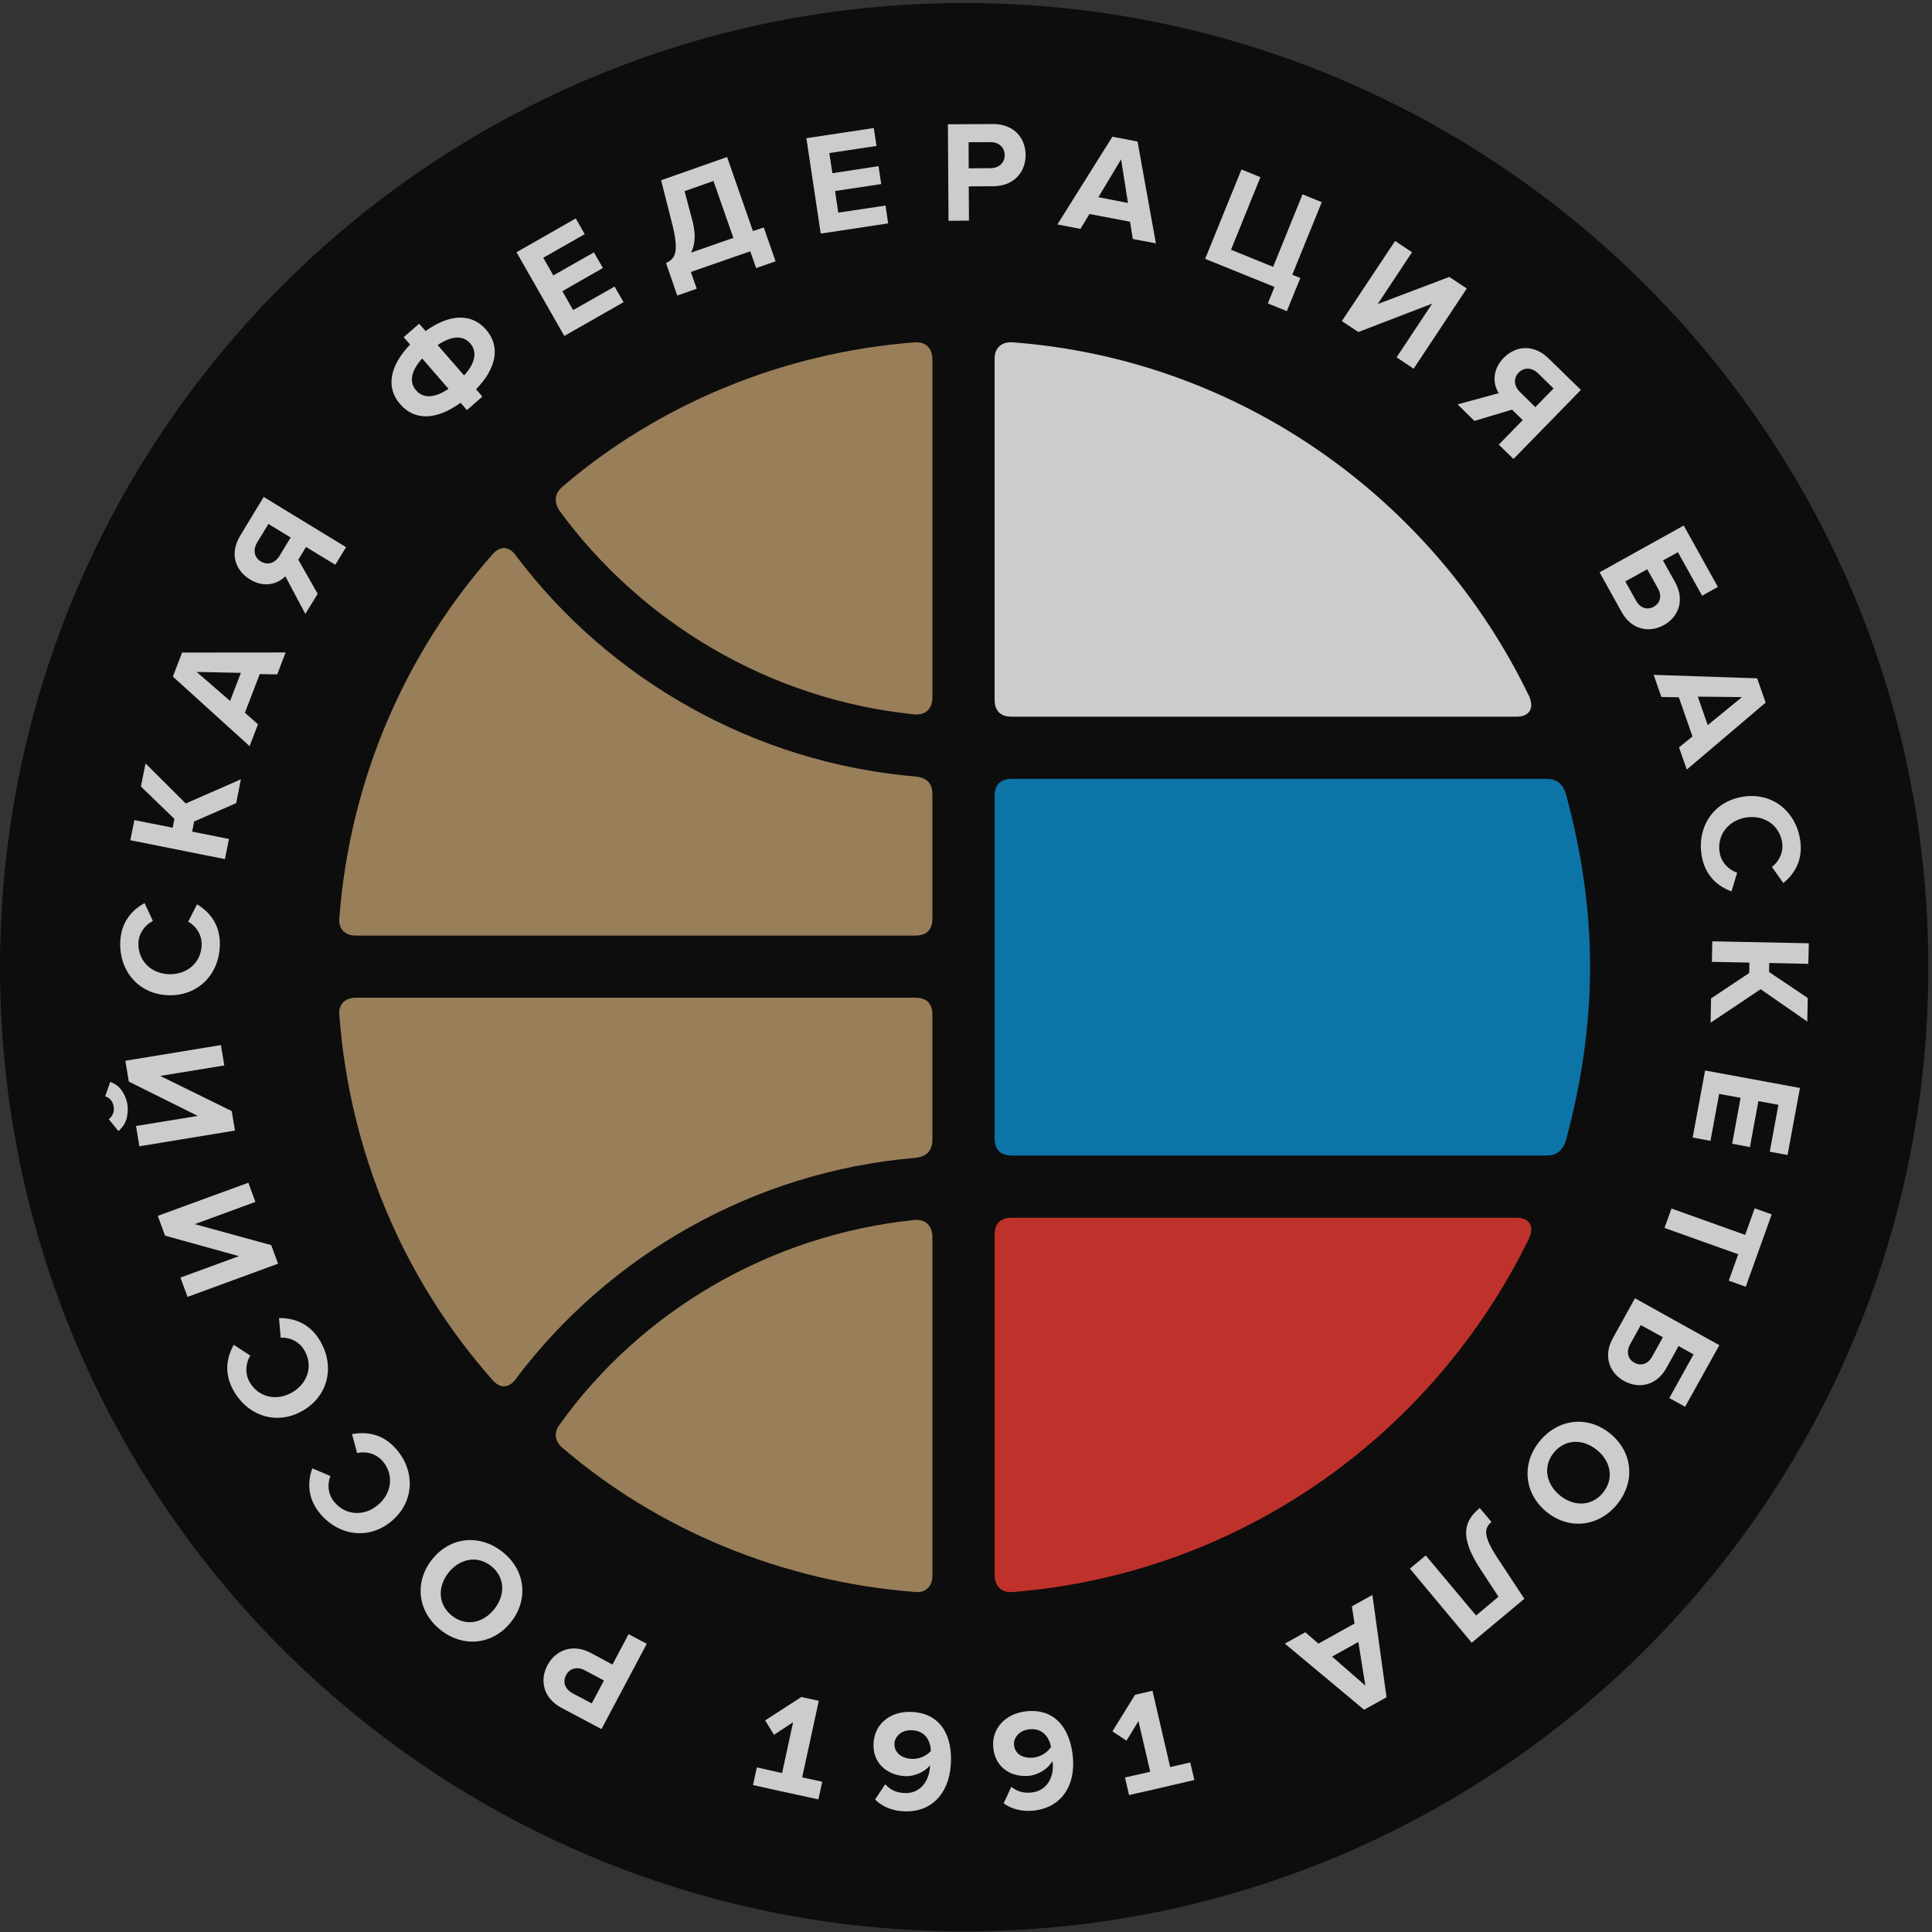 <svg width="63" height="63" viewBox="0 0 63 63" fill="none" xmlns="http://www.w3.org/2000/svg">
<rect x="0" y="0" width="63" height="63" fill="#333333" stroke="none"/>
<g opacity="0.75">
<path d="M62.881 31.541C62.881 48.904 48.803 62.979 31.441 62.979C14.075 62.979 0 48.904 0 31.541C0 14.176 14.075 0.098 31.441 0.098C48.803 0.098 62.881 14.176 62.881 31.541Z" fill="black"/>
<path d="M21.09 53.602L19.613 56.383L18.311 55.691C17.708 55.371 17.594 54.787 17.853 54.3C18.111 53.816 18.665 53.582 19.264 53.899L19.972 54.279L20.497 53.288L21.09 53.602ZM18.46 54.621C18.334 54.855 18.435 55.087 18.667 55.215L19.296 55.546L19.695 54.799L19.067 54.465C18.832 54.339 18.582 54.392 18.46 54.621Z" fill="white"/>
<path d="M16.664 52.891C16.078 53.634 15.116 53.74 14.372 53.155C13.622 52.564 13.498 51.602 14.085 50.858C14.669 50.112 15.633 50.011 16.383 50.603C17.126 51.187 17.251 52.147 16.664 52.891ZM14.623 51.285C14.261 51.748 14.282 52.329 14.739 52.688C15.193 53.047 15.76 52.93 16.124 52.464C16.486 52.006 16.467 51.425 16.015 51.065C15.56 50.707 14.986 50.827 14.623 51.285Z" fill="white"/>
<path d="M12.785 49.588C12.053 50.218 11.075 50.094 10.458 49.38C10.007 48.856 10.031 48.305 10.184 47.88L10.774 48.132C10.664 48.402 10.698 48.747 10.911 48.989C11.281 49.425 11.887 49.453 12.336 49.066C12.785 48.679 12.848 48.073 12.475 47.644C12.264 47.397 11.925 47.314 11.645 47.383L11.479 46.765C11.923 46.684 12.471 46.731 12.923 47.257C13.541 47.969 13.518 48.956 12.785 49.588Z" fill="white"/>
<path d="M9.886 45.993C9.052 46.484 8.112 46.192 7.634 45.378C7.28 44.782 7.4 44.242 7.624 43.853L8.161 44.204C8.01 44.449 7.978 44.794 8.144 45.075C8.434 45.568 9.022 45.702 9.536 45.399C10.049 45.097 10.214 44.517 9.924 44.028C9.758 43.745 9.445 43.602 9.152 43.621L9.099 42.981C9.553 42.977 10.084 43.124 10.437 43.722C10.918 44.534 10.72 45.502 9.886 45.993Z" fill="white"/>
<path d="M9.067 41.207L6.116 42.29L5.884 41.66L7.792 40.961L5.382 40.293L5.145 39.647L8.099 38.567L8.329 39.193L6.351 39.918L8.844 40.602L9.067 41.207Z" fill="white"/>
<path d="M5.509 32.454C4.542 32.433 3.9 31.688 3.92 30.749C3.936 30.055 4.32 29.663 4.716 29.449L4.985 30.032C4.731 30.157 4.52 30.434 4.513 30.758C4.501 31.33 4.931 31.755 5.521 31.767C6.117 31.78 6.564 31.377 6.576 30.806C6.583 30.479 6.392 30.191 6.136 30.056L6.426 29.488C6.812 29.722 7.184 30.125 7.169 30.818C7.15 31.762 6.473 32.474 5.509 32.454Z" fill="white"/>
<path d="M9.04 21.991L8.47 21.981L7.986 23.241L8.412 23.619L8.139 24.331L5.637 22.063L5.938 21.279L9.313 21.276L9.04 21.991ZM6.413 21.911L7.503 22.857L7.854 21.941L6.413 21.911Z" fill="white"/>
<path d="M9.957 20.019L9.305 18.792C9.06 19.038 8.624 19.184 8.15 18.893C7.649 18.588 7.492 18.025 7.835 17.463L8.599 16.205L11.285 17.843L10.934 18.416L9.979 17.836L9.727 18.252L10.359 19.362L9.957 20.019ZM9.477 17.527L8.753 17.085L8.388 17.685C8.247 17.916 8.278 18.172 8.504 18.308C8.73 18.447 8.971 18.357 9.114 18.127L9.477 17.527Z" fill="white"/>
<path d="M15.226 13.373L15.02 13.133C14.245 13.698 13.524 13.731 13.049 13.18C12.573 12.637 12.707 11.928 13.373 11.236L13.163 10.995L13.667 10.556L13.879 10.795C14.653 10.236 15.374 10.201 15.85 10.749C16.327 11.299 16.192 12.009 15.524 12.692L15.73 12.932L15.226 13.373ZM14.625 12.679L13.766 11.69C13.399 12.097 13.336 12.463 13.569 12.73C13.803 13.001 14.172 12.986 14.625 12.679ZM14.271 11.252L15.133 12.242C15.502 11.841 15.569 11.47 15.333 11.198C15.099 10.927 14.727 10.944 14.271 11.252Z" fill="white"/>
<path d="M18.401 10.955L16.843 8.225L18.775 7.123L19.067 7.635L17.716 8.405L18.044 8.981L19.366 8.229L19.66 8.739L18.338 9.495L18.689 10.112L20.041 9.344L20.333 9.854L18.401 10.955Z" fill="white"/>
<path d="M21.719 8.579C22.006 8.434 22.134 8.257 21.953 7.437L21.558 5.877L23.709 5.12L24.552 7.535L24.905 7.416L25.29 8.521L24.657 8.742L24.465 8.195L22.528 8.868L22.719 9.415L22.084 9.638L21.719 8.579ZM22.534 8.238L23.914 7.757L23.265 5.901L22.323 6.234L22.596 7.263C22.692 7.679 22.66 8.002 22.534 8.238Z" fill="white"/>
<path d="M26.763 7.617L26.295 4.506L28.492 4.175L28.582 4.759L27.043 4.991L27.143 5.648L28.647 5.418L28.736 6.002L27.229 6.229L27.335 6.933L28.876 6.703L28.962 7.284L26.763 7.617Z" fill="white"/>
<path d="M30.93 7.201L30.91 4.053L32.382 4.044C33.067 4.044 33.441 4.502 33.444 5.053C33.446 5.6 33.073 6.068 32.392 6.073L31.59 6.078L31.597 7.193L30.93 7.201ZM32.762 5.058C32.759 4.794 32.559 4.633 32.297 4.635L31.584 4.638L31.588 5.49L32.301 5.483C32.565 5.483 32.762 5.317 32.762 5.058Z" fill="white"/>
<path d="M36.939 7.793L36.849 7.23L35.526 6.978L35.231 7.464L34.48 7.319L36.274 4.457L37.094 4.615L37.692 7.936L36.939 7.793ZM36.557 5.196L35.818 6.43L36.782 6.619L36.557 5.196Z" fill="white"/>
<path d="M41.56 9.356L39.298 8.441L40.483 5.526L41.1 5.779L40.141 8.144L41.515 8.702L42.474 6.338L43.101 6.592L42.139 8.96L42.402 9.063L41.962 10.146L41.343 9.894L41.56 9.356Z" fill="white"/>
<path d="M43.756 10.47L45.492 7.858L46.045 8.225L44.924 9.915L47.259 9.03L47.83 9.407L46.096 12.024L45.541 11.652L46.702 9.901L44.294 10.827L43.756 10.47Z" fill="white"/>
<path d="M47.53 13.186L48.873 12.821C48.686 12.529 48.644 12.072 49.033 11.67C49.441 11.255 50.028 11.227 50.497 11.688L51.551 12.715L49.353 14.966L48.873 14.499L49.654 13.698L49.306 13.358L48.079 13.725L47.53 13.186ZM50.064 13.276L50.66 12.667L50.156 12.176C49.965 11.988 49.708 11.962 49.522 12.15C49.339 12.339 49.371 12.595 49.564 12.782L50.064 13.276Z" fill="white"/>
<path d="M56.018 19.139L55.504 19.426L54.715 18.007L54.227 18.276L54.625 18.988C54.949 19.574 54.73 20.12 54.258 20.383C53.786 20.645 53.207 20.546 52.88 19.959L52.16 18.662L54.904 17.137L56.018 19.139ZM53.715 18.563L52.999 18.959L53.352 19.592C53.478 19.822 53.708 19.905 53.925 19.786C54.149 19.661 54.194 19.422 54.067 19.195L53.715 18.563Z" fill="white"/>
<path d="M54.751 24.372L55.189 24.014L54.745 22.738L54.175 22.728L53.924 22.006L57.298 22.119L57.576 22.91L55.004 25.095L54.751 24.372ZM56.803 22.732L55.363 22.716L55.687 23.645L56.803 22.732Z" fill="white"/>
<path d="M56.823 25.982C57.777 25.825 58.546 26.44 58.698 27.371C58.811 28.055 58.501 28.512 58.152 28.794L57.78 28.27C58.01 28.099 58.164 27.786 58.113 27.468C58.022 26.903 57.521 26.564 56.934 26.658C56.349 26.757 55.984 27.235 56.075 27.798C56.128 28.12 56.367 28.367 56.646 28.457L56.462 29.067C56.038 28.911 55.601 28.578 55.488 27.896C55.335 26.965 55.87 26.138 56.823 25.982Z" fill="white"/>
<path d="M55.601 34.907L58.694 35.477L58.29 37.663L57.709 37.555L57.992 36.026L57.339 35.906L57.062 37.405L56.484 37.296L56.758 35.798L56.059 35.671L55.776 37.203L55.196 37.093L55.601 34.907Z" fill="white"/>
<path d="M54.505 39.408L56.908 40.269L57.217 39.402L57.773 39.6L56.927 41.959L56.372 41.761L56.681 40.9L54.277 40.041L54.505 39.408Z" fill="white"/>
<path d="M54.949 45.872L54.434 45.589L55.224 44.164L54.736 43.893L54.341 44.606C54.015 45.191 53.436 45.296 52.96 45.033C52.485 44.77 52.266 44.225 52.593 43.637L53.314 42.335L56.066 43.865L54.949 45.872ZM54.224 43.606L53.504 43.209L53.152 43.842C53.027 44.07 53.074 44.311 53.291 44.434C53.514 44.559 53.746 44.471 53.869 44.245L54.224 43.606Z" fill="white"/>
<path d="M52.515 46.754C53.246 47.357 53.332 48.323 52.728 49.057C52.122 49.795 51.155 49.895 50.424 49.295C49.692 48.688 49.608 47.721 50.214 46.988C50.819 46.253 51.784 46.151 52.515 46.754ZM50.862 48.76C51.317 49.134 51.9 49.126 52.268 48.679C52.639 48.228 52.534 47.659 52.077 47.285C51.626 46.914 51.044 46.915 50.672 47.363C50.305 47.812 50.411 48.389 50.862 48.76Z" fill="white"/>
<path d="M48.635 49.629C48.394 49.83 48.361 50.079 48.815 50.779L49.707 52.134L47.991 53.567L45.974 51.151L46.491 50.721L48.133 52.68L48.863 52.067L48.276 51.172C47.556 50.071 47.762 49.584 48.253 49.174L48.635 49.629Z" fill="white"/>
<path d="M42.564 53.225L42.991 53.597L44.169 52.942L44.083 52.381L44.752 52.01L45.213 55.346L44.481 55.752L41.898 53.597L42.564 53.225ZM44.522 54.965L44.294 53.543L43.437 54.019L44.522 54.965Z" fill="white"/>
<path d="M32.728 58.803L32.978 58.266C33.162 58.41 33.347 58.478 33.623 58.453C34.14 58.408 34.368 57.948 34.328 57.5C34.327 57.474 34.324 57.451 34.319 57.428C34.19 57.654 33.894 57.872 33.551 57.907C32.989 57.96 32.449 57.651 32.389 56.986C32.33 56.375 32.777 55.867 33.49 55.801C34.439 55.714 34.903 56.407 34.986 57.297C35.071 58.241 34.602 58.959 33.679 59.044C33.298 59.078 32.968 58.979 32.728 58.803ZM34.273 56.969C34.218 56.671 34.018 56.349 33.577 56.389C33.221 56.422 33.045 56.684 33.066 56.899C33.096 57.225 33.395 57.342 33.686 57.315C33.919 57.292 34.14 57.163 34.273 56.969Z" fill="white"/>
<path d="M28.535 58.678L28.866 58.181C29.026 58.354 29.199 58.452 29.477 58.468C29.996 58.504 30.291 58.088 30.322 57.636C30.325 57.614 30.327 57.587 30.328 57.564C30.163 57.768 29.835 57.938 29.492 57.916C28.925 57.878 28.438 57.492 28.487 56.821C28.526 56.209 29.047 55.776 29.763 55.825C30.714 55.888 31.066 56.651 31.005 57.542C30.942 58.49 30.366 59.124 29.436 59.063C29.054 59.038 28.743 58.891 28.535 58.678ZM30.355 57.099C30.346 56.801 30.2 56.449 29.756 56.422C29.397 56.394 29.182 56.629 29.168 56.844C29.148 57.172 29.427 57.336 29.718 57.355C29.953 57.366 30.189 57.277 30.355 57.099Z" fill="white"/>
<path d="M7.663 36.866L4.545 37.379L4.436 36.717L6.451 36.389L4.2 35.27L4.087 34.59L7.204 34.078L7.314 34.743L5.223 35.084L7.556 36.23L7.663 36.866Z" fill="white"/>
<path d="M3.595 35.28C3.7 35.314 3.787 35.373 3.867 35.44C3.944 35.512 4.004 35.599 4.054 35.703C4.102 35.8 4.135 35.901 4.154 36.006C4.17 36.117 4.17 36.225 4.155 36.335C4.145 36.441 4.112 36.543 4.062 36.639C4.011 36.732 3.944 36.812 3.861 36.882L3.546 36.496C3.629 36.43 3.744 36.299 3.707 36.083C3.675 35.871 3.53 35.784 3.429 35.749L3.595 35.28Z" fill="white"/>
<path d="M26.158 57.958L26.7 55.46L26.13 55.337L24.951 56.099L25.238 56.57L25.862 56.159L25.503 57.817L24.68 57.633L24.554 58.208L25.377 58.392L26.031 58.533L26.688 58.675L26.812 58.1L26.158 57.958Z" fill="white"/>
<path d="M38.158 57.622L37.581 55.133L37.013 55.265L36.274 56.458L36.734 56.761L37.123 56.123L37.508 57.775L36.684 57.961L36.816 58.534L37.64 58.348L38.291 58.196L38.947 58.044L38.812 57.471L38.158 57.622Z" fill="white"/>
<path d="M4.382 26.742L4.249 27.399L7.335 28.014L7.466 27.358L6.266 27.118L6.331 26.788L7.703 26.188L7.854 25.413L6.057 26.2L4.746 24.895L4.595 25.647L5.687 26.703L5.63 26.991L4.382 26.742Z" fill="white"/>
<path d="M32.433 40.273V51.348C32.433 51.723 32.66 51.953 33.036 51.913C40.471 51.312 46.744 46.766 49.859 40.387C50.048 39.969 49.859 39.709 49.448 39.709H32.997C32.624 39.708 32.433 39.894 32.433 40.273Z" fill="#EE3129"/>
<path d="M29.809 39.783C25.073 40.273 20.869 42.784 18.239 46.467C18.053 46.732 18.087 46.995 18.351 47.221C21.468 49.887 25.487 51.573 29.844 51.913C30.182 51.953 30.405 51.723 30.405 51.388V40.346C30.404 39.969 30.182 39.745 29.809 39.783Z" fill="#BA9765"/>
<path d="M32.433 25.961V37.116C32.433 37.492 32.624 37.68 32.997 37.68H50.422C50.762 37.68 50.949 37.528 51.062 37.192C51.55 35.388 51.851 33.474 51.851 31.519C51.851 29.566 51.549 27.692 51.062 25.885C50.949 25.548 50.762 25.398 50.422 25.398H32.997C32.624 25.399 32.433 25.588 32.433 25.961Z" fill="#0089CF"/>
<path d="M30.404 37.154V33.097C30.404 32.719 30.22 32.534 29.844 32.534H11.591C11.253 32.534 11.027 32.762 11.065 33.097C11.405 37.645 13.208 41.773 16.06 45.001C16.323 45.303 16.623 45.267 16.849 44.927C19.854 40.95 24.547 38.204 29.844 37.757C30.22 37.716 30.404 37.528 30.404 37.154Z" fill="#BA9765"/>
<path d="M30.405 22.733V11.727C30.405 11.353 30.182 11.129 29.809 11.164C25.487 11.503 21.468 13.195 18.351 15.861C18.087 16.085 18.053 16.348 18.239 16.648C20.906 20.291 25.073 22.809 29.809 23.295C30.182 23.333 30.405 23.109 30.405 22.733Z" fill="#BA9765"/>
<path d="M32.997 23.371H49.448C49.859 23.371 50.048 23.108 49.859 22.695C46.78 16.311 40.471 11.727 33.036 11.164C32.66 11.128 32.433 11.353 32.433 11.69V22.809C32.433 23.183 32.623 23.371 32.997 23.371Z" fill="white"/>
<path d="M30.404 29.942V25.886C30.404 25.548 30.22 25.363 29.88 25.324C24.547 24.874 19.854 22.13 16.849 18.151C16.623 17.811 16.323 17.776 16.06 18.076C13.208 21.306 11.405 25.437 11.065 29.942C11.027 30.281 11.253 30.508 11.591 30.508H29.844C30.22 30.509 30.404 30.32 30.404 29.942Z" fill="#BA9765"/>
<path d="M58.967 31.429L58.983 30.759L55.836 30.695L55.823 31.365L57.046 31.389L57.04 31.727L55.795 32.557L55.781 33.348L57.413 32.257L58.933 33.312L58.949 32.544L57.688 31.696L57.693 31.402L58.967 31.429Z" fill="white"/>
</g>
</svg>
